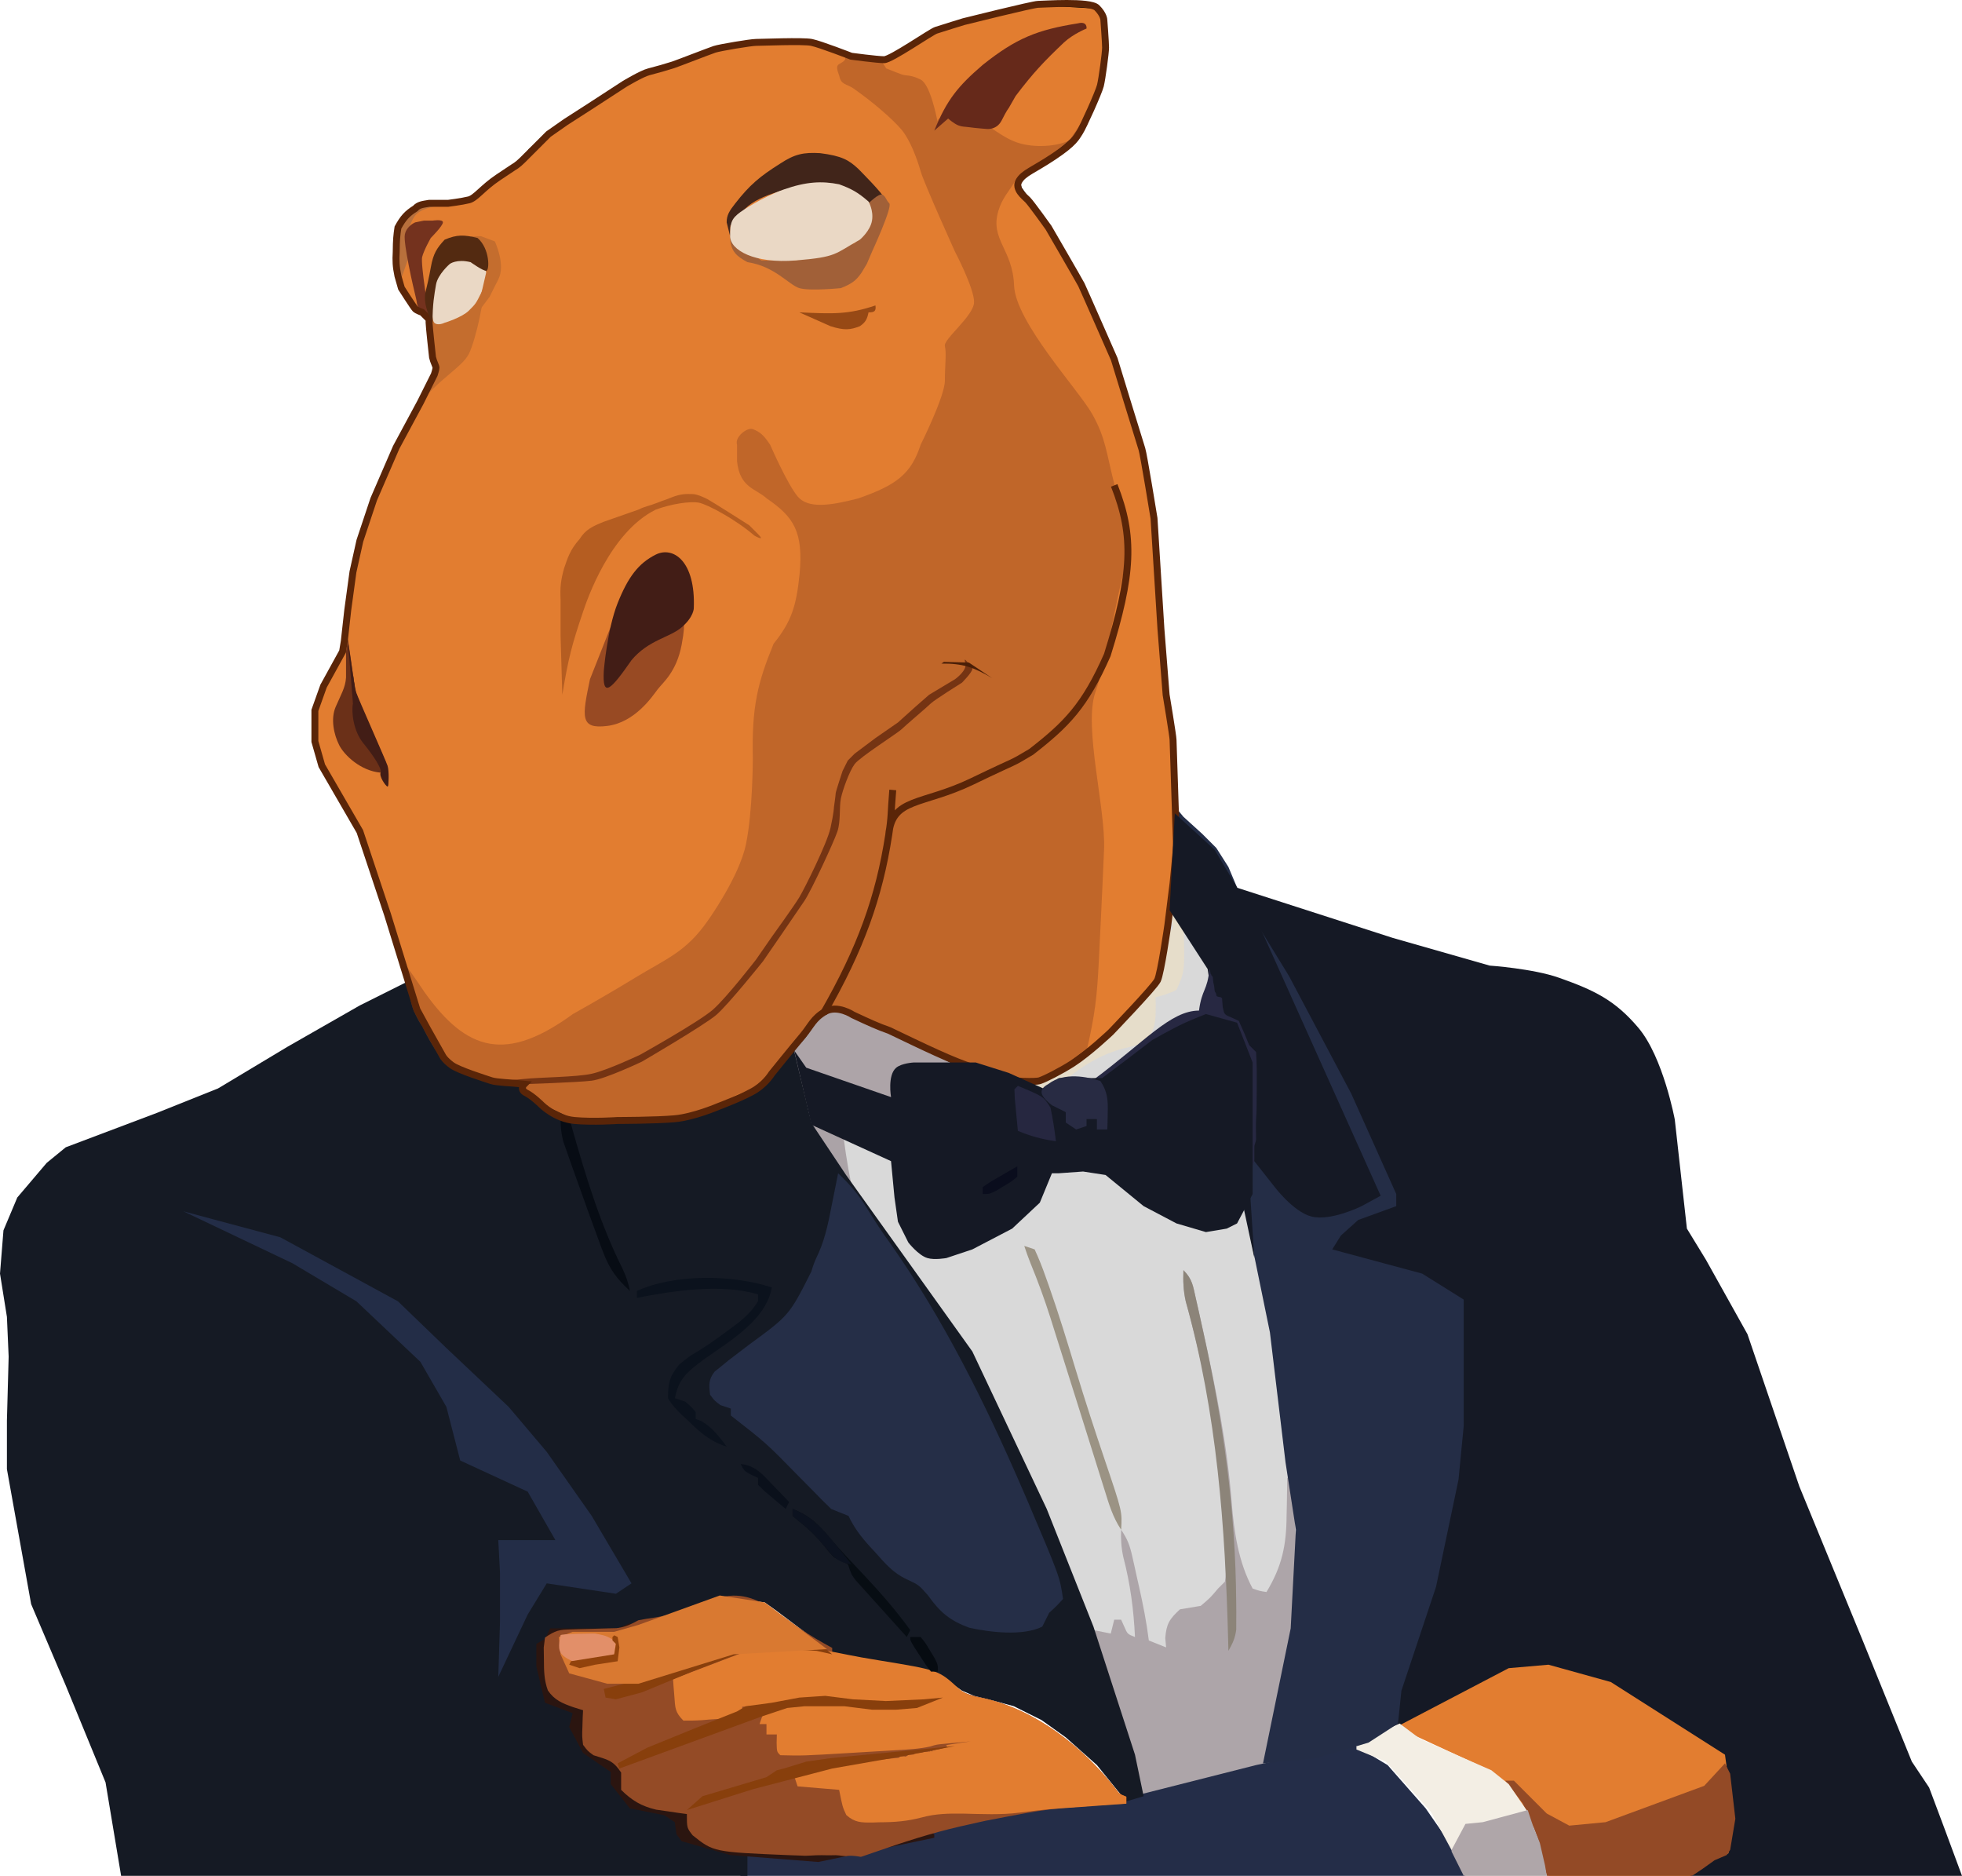 <svg width="567" height="542" viewBox="0 0 567 542" fill="none" xmlns="http://www.w3.org/2000/svg">
<path d="M282 456L328.5 491L367 495.5L398.5 408L350.5 272.5L338.5 262.5L337 269L338.5 281L332 289L322 300.5L304.5 311.5L294.5 315L251.5 305.5L226 334.5L282 456Z" fill="#D9D9D9" stroke="#D0D0D0"/>
<path d="M225 322C230.94 322.33 236.88 322.66 243 323C243.488 326.483 243.977 329.966 244.465 333.449C244.898 336.325 245.396 339.156 246 342C244.35 342.33 242.7 342.66 241 343C239.104 340.629 237.207 338.259 235.312 335.887C233.776 333.969 232.234 332.054 230.688 330.145C229.966 329.251 229.244 328.358 228.5 327.438C227.495 326.198 227.495 326.198 226.469 324.934C225 323 225 323 225 322Z" fill="#ABA3A7"/>
<path d="M238 290C242.488 290.459 246.104 291.745 250.184 293.625C251.352 294.163 252.521 294.7 253.725 295.254C254.963 295.835 256.2 296.417 257.438 297C258.063 297.292 258.688 297.584 259.332 297.885C283.985 309.428 283.985 309.428 291 317C290.505 318.485 290.505 318.485 290 320C286.714 319.613 284.95 318.965 282.188 317.062C275.524 312.751 268.452 312.681 260.75 312.75C259.424 312.738 259.424 312.738 258.07 312.727C256.79 312.73 269.266 319.328 260.75 315C259.984 315.002 264.789 321.998 264 322C261.494 322.3 249.095 313.59 247 315C245.701 318.546 245.701 318.546 245 322C238.73 321.494 233.742 319.95 228 317.438C227.225 317.108 226.451 316.779 225.652 316.439C223.764 315.635 221.882 314.819 220 314C221.409 310.746 223.077 308.812 225.688 306.438C229.804 302.456 232.701 298.11 235.652 293.223C237 291 237 291 238 290Z" fill="#ADA4A8"/>
<path d="M342 367C344.605 369.605 344.777 371.579 345.586 375.168C345.875 376.442 346.164 377.717 346.462 379.03C346.767 380.416 347.071 381.801 347.375 383.188C347.53 383.886 347.685 384.585 347.845 385.305C351.418 401.441 354.649 417.503 355.938 434C356.628 442.623 357.861 451.271 362 459C364.037 459.7 364.037 459.7 366 460C370.491 452.574 371.763 446.488 371.812 437.875C371.838 436.823 371.863 435.771 371.889 434.688C371.947 432.125 371.984 429.563 372 427C372.33 427 372.66 427 373 427C376.091 449.77 374.579 473.576 370 496C369.818 496.909 369.636 497.818 369.449 498.754C368.936 501.186 368.364 503.591 367.75 506C367.594 506.683 367.439 507.365 367.279 508.068C366.734 509.938 366.734 509.938 365 513C362.192 514.382 359.968 515.208 357 516C355.351 516.521 353.702 517.044 352.055 517.57C350.329 518.091 348.602 518.61 346.875 519.125C346.007 519.389 345.14 519.654 344.246 519.926C339.847 521.245 335.565 522.386 331 523C330.769 521.97 330.539 520.94 330.301 519.879C326.518 503.249 321.492 487.137 316 471C317.65 471.33 319.3 471.66 321 472C321.33 470.68 321.66 469.36 322 468C322.66 468 323.32 468 324 468C324.433 468.959 324.433 468.959 324.875 469.938C325.828 472.152 325.828 472.152 328 473C327.622 465.035 326.638 457.597 324.621 449.875C324.031 447.146 323.882 444.78 324 442C325.926 444.889 326.514 446.549 327.254 449.859C327.469 450.811 327.683 451.762 327.904 452.742C328.122 453.735 328.339 454.727 328.562 455.75C328.784 456.727 329.005 457.704 329.232 458.711C330.366 463.794 331.358 468.832 332 474C333.65 474.66 335.3 475.32 337 476C336.876 474.67 336.876 474.67 336.75 473.312C337.061 469.193 337.981 467.781 341 465C342.999 464.66 344.999 464.327 347 464C349.771 461.646 349.771 461.646 352 459C352.66 458.34 353.32 457.68 354 457C354.269 454.73 354.269 454.73 354.164 452.109C354.145 451.117 354.126 450.126 354.106 449.104C353.254 424.242 349.357 399.964 342.664 375.996C341.979 372.904 341.877 370.156 342 367Z" fill="#ADA5A9"/>
<path d="M342 367C344.605 369.605 344.777 371.579 345.586 375.168C345.875 376.442 346.164 377.716 346.462 379.028C346.767 380.415 347.072 381.801 347.375 383.188C347.53 383.888 347.685 384.589 347.845 385.311C353.54 411.113 357.072 436.447 357.25 462.938C357.264 464.376 357.264 464.376 357.278 465.844C357.274 466.729 357.27 467.615 357.266 468.527C357.263 469.298 357.261 470.069 357.259 470.863C356.968 473.268 356.195 474.909 355 477C354.97 475.796 354.97 475.796 354.94 474.567C354.076 440.985 351.744 408.515 342.664 375.996C341.979 372.904 341.877 370.156 342 367Z" fill="#8C8479"/>
<path d="M296 360C296.99 360.33 297.98 360.66 299 361C300.222 363.646 301.232 366.194 302.188 368.938C302.638 370.195 302.638 370.195 303.098 371.478C305.949 379.573 308.452 387.773 310.935 395.987C313.594 404.771 316.441 413.481 319.386 422.173C324.318 436.756 324.318 436.756 324 442C321.603 438.404 320.509 434.704 319.242 430.617C318.978 429.778 318.714 428.94 318.441 428.075C317.875 426.276 317.311 424.477 316.749 422.676C315.873 419.867 314.99 417.06 314.106 414.254C312.937 410.542 311.77 406.829 310.605 403.116C308.56 396.595 306.506 390.076 304.438 383.562C304.14 382.614 303.843 381.666 303.537 380.689C301.855 375.397 299.966 370.244 297.852 365.109C297.173 363.429 296.573 361.718 296 360Z" fill="#9B9384"/>
<path d="M208 529L214 542H423.5L421 535.5L412 522.5L401 510L391 504L363 510L325.5 519.5L299 523L279.5 527L260.5 518L208 529Z" fill="#242D48"/>
<path d="M402.5 271L357.5 256.5L368 286.5L383.5 335.5L376.5 343.5L387 374L415.5 418L409 473.5L400.5 498L404 500.5L453 497L488.5 542H567L562 528.5L557.5 516.5L552.5 509L538.5 474.5L520 429.5L505 385.5L493 364L487.5 355L484 323.5C484 323.5 480.675 305.51 473.5 297C466.656 288.882 460.513 286.034 450.5 282.5C443.023 279.861 430.5 279 430.5 279L402.5 271Z" fill="#151925"/>
<path d="M338 264C339.32 264.66 340.64 265.32 342 266C342.439 280.634 342.439 280.634 340 286C337.893 287.111 335.866 287.659 333.559 288.25C325.411 290.638 319.251 296.315 313.422 302.242C310.418 304.422 308.63 304.346 305 304C306.492 300.281 308.523 298.586 311.688 296.188C316.688 292.203 321.283 287.95 325.812 283.438C326.434 282.825 327.056 282.212 327.696 281.581C334.056 275.329 334.056 275.329 339 268C338.739 265.807 338.739 265.807 338 264Z" fill="#E6DDCA"/>
<path d="M35 542H216V535L199.5 526.5L168.5 493.5L159 484.5L158 478.5L160 472.5L176.5 471L195 466.5L208.5 461.5L221 463L224.5 465.5L240.5 477.5L259.5 481L271.5 484L278 488.5L281.5 490L287.5 491.5L293 493L301 497L308 502L317 510L325.5 520.5L330.5 519L328 507L316 470L302.5 436L281 390.5L244.5 339.5L234.5 324.5L228.5 299.5L225 297L200.5 307H182.5L127 279L104 290.5L83 302.5L63 314.5L45.5 321.5L19 331.5L13.5 336L5 346L1 355.5L0 368L2 380.5L2.5 392L2 410.5V424.5L9 463.5L19 487L30.5 515L35 542Z" fill="#151A24"/>
<path d="M236.5 538L270 531V530L182 469L178.5 470.5H171H159L157.5 473.5L155 475V481.5L157.5 492L165.5 495L164.5 499L168.5 506.5L176.5 512V515.5L182 522.5L192 524.5L195 526.5L195.5 530L197 532L211 536L236.5 538Z" fill="#2B1510"/>
<path d="M219.312 462.715C223.462 464.975 227.258 467.716 231.09 470.469C234.126 472.59 237.248 474.386 240.5 476.153C240.5 476.813 240.5 477.473 240.5 478.153C241.221 478.264 241.941 478.374 242.684 478.488C245.977 478.997 249.27 479.512 252.562 480.028C253.696 480.202 254.83 480.376 255.998 480.555C271.207 482.95 271.207 482.95 276.652 487.93C279.096 489.547 281.396 490.015 284.25 490.653C299.317 494.087 312.839 504.675 322.336 516.762C323.469 518.304 323.469 518.304 325.5 519.153C325.5 519.813 325.5 520.473 325.5 521.153C324.383 521.22 324.383 521.22 323.244 521.289C303.686 522.452 303.686 522.452 284.5 526.153C282.188 526.678 279.876 527.199 277.562 527.715C269.036 529.663 260.878 532.339 252.625 535.215C251.568 535.58 250.511 535.944 249.422 536.319C248.419 536.668 249 536.485 247.5 536.319C246 536.153 245.5 536.153 244.5 536.319C242 536.153 243.5 536.153 241.5 536.04C239.167 536.081 239.833 536.082 237.5 536.04C235.167 535.997 233.5 536.319 231.5 536.153C230.412 536.116 229.324 536.078 228.203 536.04C206.222 535.124 206.222 535.124 200.176 530.298C198.5 528.153 198.5 528.153 198.5 524.153C197.692 524.043 196.884 523.934 196.051 523.821C194.448 523.583 194.448 523.583 192.812 523.34C191.757 523.19 190.701 523.039 189.613 522.883C185.386 521.892 182.555 520.208 179.5 517.153C179.5 515.486 179.5 513.82 179.5 512.153C177.055 508.486 175.568 508.481 171.5 507.153C169.82 505.915 169.82 505.915 168.5 504.153C168.207 501.673 168.207 501.673 168.312 498.965C168.34 498.064 168.367 497.163 168.395 496.235C168.429 495.548 168.464 494.861 168.5 494.153C167.572 493.864 166.644 493.575 165.688 493.278C162.538 492.166 160.255 491.259 158.332 488.442C157.227 485.403 157.198 482.756 157.188 479.528C157.171 478.381 157.154 477.233 157.137 476.051C157.257 475.095 157.376 474.138 157.5 473.153C160.623 471.071 161.456 470.893 165.027 470.809C165.902 470.78 166.777 470.75 167.678 470.719C168.588 470.697 169.499 470.676 170.438 470.653C172.239 470.609 174.039 470.558 175.84 470.497C177.037 470.469 177.037 470.469 178.258 470.44C180.721 470.125 182.333 469.33 184.5 468.153C186.137 467.833 187.785 467.567 189.438 467.34C194.005 466.588 197.968 465.281 202.25 463.528C208.515 461.035 213.005 459.837 219.312 462.715Z" fill="#944B26"/>
<path d="M248.975 478.892C250.7 479.192 252.427 479.484 254.156 479.767C271.247 482.567 271.247 482.567 277.018 487.855C279.244 489.808 281.506 490.213 284.375 490.718C299.382 494.067 312.896 504.75 322.336 516.764C323.469 518.306 323.469 518.306 325.5 519.155C325.5 519.815 325.5 520.475 325.5 521.155C324.719 521.21 323.938 521.266 323.133 521.323C319.567 521.577 316.002 521.835 312.438 522.093C310.594 522.223 310.594 522.223 308.713 522.356C301.727 522.856 301.727 522.856 294.781 523.725C289.313 524.441 283.83 524.158 278.326 524.028C274.164 523.977 270.39 524.034 266.359 525.136C262.172 526.242 258.488 526.522 254.188 526.53C253.486 526.555 252.784 526.579 252.061 526.604C248.879 526.622 247.007 526.607 244.582 524.444C243.5 522.155 243.5 522.155 242.5 517.155C238.54 516.825 234.58 516.495 230.5 516.155C230.17 515.165 229.84 514.175 229.5 513.155C238.292 509.918 246.067 508.635 255.359 508.331C257.027 508.155 255.812 508.331 258.5 508C261.5 507.875 258.5 507.375 261.5 507.5C261.83 507.83 262.66 506.66 263 507C265.02 507.072 263.479 506.521 265.5 506.5C266.605 506.491 266.527 506.164 267.665 506.155C268.947 506.138 267.489 506.103 268.797 506.085C268.797 505.425 269.5 506.5 269.5 505.82C265.54 506.15 273.58 505.48 269.5 505.82C277.5 504.165 270.988 504.572 274.625 504.03C275.721 503.863 276.816 503.695 277.945 503.522C278.788 503.401 279.631 503.28 280.5 503.155C278.916 503.297 277.333 503.444 275.75 503.593C274.868 503.674 273.987 503.755 273.078 503.839C270.623 504.072 270.623 504.072 268.797 504.641C265.597 505.357 262.444 505.494 259.172 505.69C258.11 505.755 258.11 505.755 257.027 505.82C255.531 505.91 254.035 505.999 252.539 506.085C250.272 506.216 248.005 506.354 245.738 506.493C231.965 507.314 231.965 507.314 225.5 507.155C224.5 506.155 224.5 506.155 224.438 503.593C224.458 502.788 224.479 501.984 224.5 501.155C223.51 501.155 222.52 501.155 221.5 501.155C221.5 500.165 221.5 499.175 221.5 498.155C220.84 498.155 220.18 498.155 219.5 498.155C220.5 495.155 220.5 495.155 222.109 494.206C230.176 491.424 238.347 491.515 246.75 492.655C254.404 493.676 261.043 493.129 268.5 491.155C267.262 491.399 267.262 491.399 266 491.647C262.145 492.207 258.384 492.302 254.5 492.28C253.814 492.284 253.128 492.288 252.422 492.292C248.332 492.284 244.52 491.858 240.5 491.155C238.585 491.068 236.667 491.025 234.75 491.03C233.806 491.028 232.863 491.025 231.891 491.022C229.485 490.997 229.485 490.997 227.5 492.155C225.296 492.385 223.086 492.566 220.875 492.718C219.686 492.801 218.498 492.885 217.273 492.971C216.358 493.032 215.443 493.093 214.5 493.155C214.5 493.815 214.5 494.475 214.5 495.155C211.488 496.661 208.31 496.611 205 496.843C204.31 496.903 203.621 496.962 202.91 497.024C201.111 497.152 199.304 497.161 197.5 497.155C195.005 494.66 195.141 493.482 194.875 490.03C194.8 489.12 194.725 488.21 194.648 487.272C194.599 486.574 194.55 485.875 194.5 485.155C198.393 483.67 202.29 482.193 206.188 480.718C207.842 480.086 207.842 480.086 209.529 479.442C210.596 479.039 211.663 478.637 212.762 478.221C213.741 477.85 214.72 477.478 215.729 477.095C226.48 473.449 238.069 476.965 248.975 478.892Z" fill="#E27D30"/>
<path d="M430.5 511.5L445.5 531L447.5 542H488.5L492.5 538.5L499.5 535.5L501 525L498.5 507L465.5 486L447.5 481L436 482L403.5 499L430.5 511.5Z" fill="#E27D30"/>
<path d="M217.5 517L198.5 523L203 519L221.5 513.5L224.5 511.5L226.5 511L233 509L240 508L276 504.5L260.5 507.5L240.5 511L217.5 517Z" fill="#883F0C"/>
<path d="M220 496L179 511L178.5 509.5L187 505L200.5 499.5L213 494.5L215.5 493L223 492L231 490.5L238.5 490L246.5 491L256 491.5L267 491L272.5 490.5L265 493.5L259 494H252L244 493H232.5L227.5 493.5L220 496Z" fill="#883F0C"/>
<path d="M175 490.5L174.5 488L188 484.5L203.5 480L214 476L222 475L237.5 475.5L240.5 478L236 477L220 476L213 478L200 483L185.5 489L178 491L175 490.5Z" fill="#883F0C"/>
<path d="M437.5 514.5H435L440 521L443 527.5L444.5 531.5L447 542H489L492 540L495.5 537.5L499 536L500 534.5L501.5 525.5L500 512.5L498.5 509.5L492.5 516L464 526.5L453.5 527.5L447 524L437.5 514.5Z" fill="#934A26"/>
<path d="M164.5 483.5L162 478L161.5 473L165.5 471.5H177.5L184.5 469.5L208 461L221 463L239 476.5L212 478L184.5 486.5H175.5L164.5 483.5Z" fill="#D97931"/>
<path d="M177.5 478L178 474.5C175.492 472.44 174.273 472.511 172 472C172 472 162 472 162 472.5C162 473 161.04 475.8 162 477.5C162.826 478.963 165.5 480 165.5 480L170 479.5L176 479L177.5 478Z" fill="#E28F69"/>
<path d="M178.5 473L177.5 472.5L177 473V474L178 475L177.5 478L165 480L164.5 481L167.5 482L172 481L178.5 480L179 476L178.5 473Z" fill="#92430C"/>
<path d="M413.5 523.5L423.5 542H446.5L442.311 526.5L441.5 523.5L436 515.5L431 511.5L410.5 502.5L404.5 498L394 502.5L392 504.5V505.5L400.5 509L413.5 523.5Z" fill="#F3EEE4"/>
<path d="M419.5 535L423 542H447L446.5 539L445 532.5L443 527.5L441.5 523L428.5 526.5L423.5 527L419.5 534.5V535Z" fill="#AFA6A9"/>
<path d="M373 470.5L365 509.5L380.5 508L395.5 503.5L404 498L405 488.5L415 458.5L421.5 427.5L423 412V390.5V375.5L411 368L385 361L387.5 357L392.5 352.5L403.5 348.5V345L390.5 316L372.5 282L359 260L355 250.5L351.5 245L347.5 241L342 236L339.5 233L340 241.5L338.5 260.5L341.5 264.5L344.5 268L349 278.5L351 286L353.5 293.5L356 303.5L357 321L358.5 343.5L367 385L371.5 422.5L374.5 442L373 470.5Z" fill="#242D46"/>
<path d="M81 357.5L53 350L84.5 365L103 376L121.5 393.5L129 406.5L133 422L152.5 431L160.5 445H144L144.5 454.5V468.5L144 484.5L152.5 466.5L158 457.5L178 460.5L182.5 457.5L171 438L158 419.5L147 406.5L129 389.5L115 376L81 357.5Z" fill="#232D47"/>
<path d="M223.052 372.003C221.349 381.566 210.594 387.644 203.284 392.889C198.876 396.171 196.066 398.299 195.052 404.003C196.042 404.333 197.032 404.663 198.052 405.003C199.739 406.44 199.739 406.44 201.052 408.003C201.052 408.663 201.052 409.323 201.052 410.003C201.609 410.209 202.166 410.415 202.739 410.628C205.977 412.553 207.734 415.041 210.052 418.003C205.189 416.511 202.227 413.793 198.677 410.315C197.84 409.558 197.84 409.558 196.985 408.786C195.415 407.252 194.161 405.899 193.052 404.003C193.061 399.547 193.473 397.71 196.302 394.253C199.052 392.003 199.052 392.003 201.341 390.639C204.426 388.777 207.284 386.715 210.177 384.565C211.211 383.803 212.244 383.041 213.31 382.257C215.711 380.283 217.431 378.635 219.052 376.003C219.052 375.343 219.052 374.683 219.052 374.003C208.518 370.812 194.704 372.931 184.052 375.003C184.052 374.343 184.052 373.683 184.052 373.003C194.995 368.028 211.758 368.238 223.052 372.003Z" fill="#0B121D"/>
<path d="M162.052 321C164.052 322 164.052 322 164.769 323.87C164.99 324.68 165.211 325.49 165.438 326.324C169.324 340.032 173.524 353.847 179.923 366.609C180.936 368.756 181.581 370.683 182.052 373C178.218 369.521 176.136 366.642 174.302 361.812C174.066 361.193 173.829 360.574 173.586 359.936C172.721 357.631 171.885 355.316 171.052 353C170.674 351.963 170.296 350.925 169.906 349.856C168.648 346.389 167.409 342.914 166.177 339.438C165.771 338.307 165.365 337.177 164.947 336.013C164.384 334.396 164.384 334.396 163.809 332.746C163.301 331.303 163.301 331.303 162.783 329.83C161.995 326.781 161.921 324.135 162.052 321Z" fill="#070C14"/>
<path d="M229.052 436C233.965 437.917 236.536 440.42 239.802 444.363C242.766 447.837 245.912 451.123 249.052 454.438C254.04 459.732 258.791 465.09 263.052 471C262.557 471.99 262.557 471.99 262.052 473C259.045 469.673 256.047 466.337 253.052 463C252.352 462.228 251.652 461.456 250.931 460.66C250.311 459.968 249.691 459.276 249.052 458.562C248.495 457.945 247.938 457.328 247.364 456.691C246.052 455 246.052 455 245.052 452C243.73 451.311 242.395 450.647 241.052 450C239.56 448.449 239.56 448.449 238.177 446.688C236.166 444.225 234.169 442.162 231.677 440.188C230.811 439.466 229.944 438.744 229.052 438C229.052 437.34 229.052 436.68 229.052 436Z" fill="#070D13"/>
<path d="M229.052 436C235.012 438.326 238.155 442.15 242.052 447C242.856 447.99 243.661 448.98 244.489 450C245.263 450.99 245.263 450.99 246.052 452C242.345 451.45 240.987 450.135 238.677 447.25C236.469 444.59 234.328 442.268 231.614 440.125C230.769 439.424 229.923 438.723 229.052 438C229.052 437.34 229.052 436.68 229.052 436Z" fill="#0C121F"/>
<path d="M214.052 423C218.369 423.474 220.388 426.034 223.302 429.062C224.194 429.982 225.086 430.901 226.005 431.848C226.68 432.558 227.356 433.268 228.052 434C227.722 434.66 227.392 435.32 227.052 436C225.713 434.882 224.381 433.755 223.052 432.625C222.309 431.999 221.567 431.372 220.802 430.727C220.224 430.157 219.647 429.587 219.052 429C219.052 428.34 219.052 427.68 219.052 427C218.412 426.711 217.773 426.423 217.114 426.125C215.052 425 215.052 425 214.052 423Z" fill="#0A101B"/>
<path d="M263.052 473C264.042 473 265.032 473 266.052 473C267.438 474.68 267.438 474.68 268.739 476.875C269.176 477.594 269.613 478.314 270.063 479.055C271.052 481 271.052 481 271.052 483C270.392 483 269.732 483 269.052 483C267.544 481.066 267.544 481.066 265.927 478.562C265.388 477.739 264.849 476.915 264.294 476.066C263.052 474 263.052 474 263.052 473Z" fill="#060B11"/>
<path d="M329.462 280C330.881 280.624 332.299 281.248 333.761 281.891C334.233 295.73 334.233 295.73 331.612 300.804C329.347 301.855 327.169 302.373 324.69 302.931C315.934 305.19 309.314 310.558 303.05 316.163C299.823 318.224 297.901 318.152 294 317.825C295.604 314.308 297.786 312.705 301.186 310.437C306.56 306.669 311.498 302.648 316.365 298.381C317.033 297.801 317.701 297.222 318.39 296.625C325.224 290.713 325.224 290.713 330.537 283.783C330.257 281.709 330.257 281.709 329.462 280Z" fill="#E6DDCA"/>
<path d="M112 264.25L120.5 291.75L123.5 297.25L128 305.25L130.5 307.75L142 312.25L151.5 313.25L152 315.75L156.5 319.25L166 323.75H178.5L195 323.25L207.5 319.75L218.5 314.75L223 310.25L232.5 299.75L238.5 291.25L246.5 293.25L257 297.75L281.5 310.25L292.5 312.25H299.5L303.5 311.25L321 298.25L334.5 283.25L337.5 267.25L339 255.25L340 244.25L339 213.75L337 200.75L335.5 181.75L333.5 149.75L330 129.75L322 103.75L312.5 82.25L303 65.75L295 54.25L294.5 52.25L304 45.25L312 38.25L318 24.75L319.5 13.75L319 5.75L317 2.25L300 1.25L278.5 6.25L270.5 8.75L255.5 17.25L246 16.25L234.5 12.25H218.5L206.5 14.25L194.5 18.75L187.5 20.75L180.5 24.25L170.5 30.75L163.5 35.25L158.5 38.75L153 43.25L151.5 46.25L149 48.25L145.5 50.25L135.5 57.75L129.5 58.75H124L120 60.25L115 65.75L114.5 72.75L115 79.75L116 83.25L120 89.25L122 90.25L124 92.25V93.25L125 103.25L126 107.25L125.5 108.25L121.5 116.25L114.5 129.25L108 144.25L104 156.25L102 165.25L100.5 176.25L99.5 185.25L99 188.25L93.5 198.25L91 205.25V214.25L93 221.25L104 240.25L112 264.25Z" fill="#E27D30" stroke="black" stroke-width="0.5"/>
<path d="M118.5 73.25L115.5 81.75L115 77.75V71.75V66.75L117.5 62.25L120.5 60.25L123 59.25L126 58.75H128.5L130.5 59.25H129C129 59.25 122.372 59.404 120 62.25C118.769 63.727 118 66.75 118 66.75C118 66.75 118.5 71.25 118.5 72.25V73.25Z" fill="#B8703C"/>
<path d="M124 91.25L121 89.25L120.5 87.75C120.5 87.75 120.5 87.25 120 85.25C119.5 83.25 116.5 70.25 117 67.75C117.5 65.251 120 64.25 120 64.25L122.5 63.75L125 63.75C125 63.75 128 63.25 128 64.25C128 65.25 124.5 68.75 124.5 68.75C124.5 68.75 122.5 72.25 122 74.25C121.5 76.25 124 91.25 124 91.25Z" fill="#74321E"/>
<path d="M171 312.252C167 312.752 151.5 313.252 151.5 313.252L143.5 312.252C143.5 312.252 147 312.252 151.5 311.752C156 311.252 166.5 311.252 171 310.252C175.5 309.252 185 304.752 185 304.752C185 304.752 202 295.252 206 291.752C210 288.252 218.5 277.252 218.5 277.252L223 270.752C223 270.752 229.5 261.752 231 259.252C232.5 256.752 239 243.752 240 239.252C241 234.752 241 233.252 241 233.252C241 233.252 241.5 229.752 241.5 229.252C241.5 228.752 243.5 222.752 243.5 222.752L245 219.752L247 217.752L253 213.252L259.5 208.752L264.5 204.252L268.5 200.752L276 196.252C276 196.252 279.5 193.751 279 191.752C278.5 189.753 279 190.752 280 191.752C281 192.752 281 192.254 281 193.252C281 194.25 278 197.252 278 197.252C278 197.252 270 202.252 269 203.252C268 204.252 261.5 209.752 260.5 210.752C259.5 211.752 248.5 218.752 247 220.752C245.5 222.752 243.5 228.252 243 230.752C242.5 233.252 243 237.252 242 240.252C241 243.252 234.5 257.252 232.5 260.252C230.5 263.252 220.5 277.752 220.5 277.752C220.5 277.752 210.5 290.252 207 293.252C203.5 296.252 185.5 306.752 185.5 306.752C185.5 306.752 175 311.752 171 312.252Z" fill="#5A2208"/>
<path d="M136.062 310C136.062 310 131.869 309.256 128.562 306.5C125.254 303.744 122.061 296.5 122.061 296.5C122.061 296.5 121.062 295.5 119.561 292C118.061 288.5 118.561 284.5 115.561 278C112.562 271.5 122.561 286.5 122.561 286.5C135.017 304.093 146.444 306.917 165.561 293C165.561 293 174.562 288 183.561 282.5C192.561 277 198.253 275.103 204.561 266C204.561 266 213.562 253.5 215.561 244C217.561 234.5 217.561 219 217.561 219C217.224 204.083 218.995 197.186 223.561 186C228.808 179.506 230.128 174.974 231.061 166C232.218 153.612 229.397 149.378 221.561 144C218.431 141.145 213.768 140.97 213 133.25V128.5C212.243 126.25 215.983 123.362 217.561 124C219.733 124.8 220.805 125.889 222.561 128.5C222.561 128.5 227.562 140 230.561 143.5C233.561 147 239.861 146.143 248.061 144C259.041 140.166 263.29 136.983 266.061 128.5C266.061 128.5 273.062 114.5 273.061 110C273.061 105.5 273.562 102 273.061 100C272.561 98 281.5 91.25 281.5 87.25C281.5 83.25 276 72.75 276 72.75C276 72.75 267.062 53 266.061 49.5C265.061 46 263.062 40.5 260.561 37.5C258.061 34.5 252.253 29.464 246.561 25.5C244.545 24.171 243.062 24.5 242.562 22C241.062 18 242.5 19 244 17.5C245.5 16 240.561 15 242.561 15C243.423 15 246.605 16.114 250.068 17.422L254.062 16.5L256.1 19.761C258.341 20.645 260.091 21.343 260.561 21.5C262.061 22 263.061 21.5 266.061 23C268.721 24.33 270.547 33.127 270.926 35.105C270.953 34.345 271.949 32.85 280 34C284.834 34.691 289.08 39.956 295 41.5C300.281 42.878 306.351 42.004 309.065 40.524L313.5 34L310.5 39C310.439 39.534 309.917 40.059 309.065 40.524L308.061 42C308.061 42 308.061 42.5 302.061 47C296.062 51.5 293.561 52 293.561 52C291.5 55.5 289.641 57.132 288.5 61C286.072 69.233 292.668 71.979 293.061 82.5C293.455 93.021 311.561 112.5 315.561 119.5C319.562 126.5 319.743 131 322.062 140C324.38 149 326.747 160.427 325.062 164.5C323.376 168.573 320.062 190 316.562 200C313.062 210 319.561 233.5 319.061 245.5C318.562 257.5 317.561 277.5 317.561 277.5C317.026 288.348 316.406 293.196 314.062 303.5L308.562 308V307L306.5 309L303.062 310L300.5 311.5L297.062 312H293.062L287.562 311L277.062 308L255.561 297.5C255.561 297.5 251.562 295 245.562 293C239.562 291 238 292 238 292L236.738 293L232.062 299L226.062 305.5L222.562 309.5C222.562 309.5 218.562 314.5 215.062 315.5C211.562 316.5 210.061 318.5 205.561 320C201.062 321.5 193.061 323 187.061 323.5C181.062 324 175.562 323 169.562 323.5C163.562 324 158.018 320.275 157.562 320L157.516 319.973C156.846 319.57 152.109 316.721 151.062 315C149.985 313.232 151.269 313.153 149.562 313C147.854 312.847 143.561 312 143.561 312H141.062L136.062 310Z" fill="#984A23" fill-opacity="0.45"/>
<path d="M286.784 195.971C281.391 192.773 278.215 191.669 272.04 191.737L272.791 191.238L279.987 191.436L286.784 195.971Z" fill="#4B1F07"/>
<path d="M135.5 102.25C133.5 106.25 125.936 110.021 121 117.25L126.5 106.25L125 104.25C125 104.25 125.5 96.75 124.5 93.25C123.5 89.75 128.5 93.25 128.5 93.25L129 90.25L136 88.25C136 88.25 138.5 80.749 139.5 82.749C140.5 84.749 137.5 98.25 135.5 102.25Z" fill="#C46D2E"/>
<path d="M170.5 196.25L179.001 174.75L197.001 179.75C197.001 179.75 198.501 178.25 197.001 186.25C195.5 194.25 191.501 197.25 190.001 199.25C188.5 201.25 183.5 208.75 175.501 209.75C167.501 210.75 168.24 207.1 170.5 196.25Z" fill="#984A23"/>
<path d="M182.5 190.751C176.482 199.402 174.014 201.923 174.5 193.751C174.5 193.751 175.5 181.751 178.5 174.251C181.5 166.75 184.5 162.751 189.5 160.251C194.5 157.75 201.04 162.045 200.5 175.751C200.5 175.751 200.5 178.25 197 181.251C193.5 184.251 187.411 184.876 182.5 190.751Z" fill="#421D16"/>
<path d="M227 54.751C217.318 57.511 213.33 60.15 211 68.251L210 64.251C209.996 62.178 210.755 60.966 212.5 58.751C216.636 53.472 219.504 51.014 225.5 47.251C229.675 44.503 232.223 43.975 237 44.251C243.357 45.061 245.293 46.251 248 48.751C248 48.751 255.5 56.249 255.5 57.25C255.5 58.251 256.5 58.75 254.5 58.751C252.5 58.751 251.5 58.751 251.5 58.751L247 56.001L242.5 54.25L227 54.751Z" fill="#41251A"/>
<path d="M112 264.25L120.5 291.75L123.5 297.25L128 305.25C128 305.25 128.5 306.25 130.5 307.75C132.5 309.25 140.5 311.75 142 312.25C143.5 312.75 147.79 312.859 151.5 313.25C151.5 313.25 150 314.75 152 315.75C154 316.75 156.5 319.25 156.5 319.25C156.5 319.25 160.5 323.25 166 323.75C171.5 324.25 178.5 323.75 178.5 323.75C178.5 323.75 189.5 323.75 195 323.25C200.5 322.75 207.5 319.75 207.5 319.75C207.5 319.75 215.5 316.75 218.5 314.75C221.5 312.75 223 310.25 223 310.25C223 310.25 228.441 303.482 232 299.25C234.414 296.379 235 294.25 238.5 292.25C242 290.25 246.5 293.25 246.5 293.25C251.278 295.496 253.815 296.634 257 297.75C266.663 302.374 275.5 306.7 281.5 308.5C287.5 310.3 292.5 312.25 292.5 312.25C292.5 312.25 299 312.75 300.5 312.25C302 311.75 306.473 309.516 310 307.25C314.67 304.25 321 298.25 321 298.25C321 298.25 333.5 285.25 334.5 283.25C335.5 281.25 337.5 267.25 337.5 267.25L339 255.25C339 255.25 340 245.25 340 244.25C340 243.25 339 214.75 339 213.75C339 212.75 337 200.75 337 200.75L335.5 181.75L333.5 149.75C333.5 149.75 330.5 131.25 330 129.75C329.5 128.25 322 103.75 322 103.75C322 103.75 313 83.25 312.5 82.25C312 81.25 303 65.75 303 65.75C303 65.75 298 58.75 297 57.75C296 56.75 293.1 54.573 294.5 52.25C295.9 49.927 298.5 49.25 304.5 45.25C310.5 41.25 311 39.75 312 38.25C313 36.75 317.5 26.75 318 24.75C318.5 22.75 319.5 15.25 319.5 13.75C319.5 12.25 319 5.75 319 5.75C319 5.75 319 4.25 317 2.25C315 0.25 301.5 1.25 300 1.25C298.5 1.25 278.5 6.25 278.5 6.25C278.5 6.25 272 8.25 270.5 8.75C269 9.25 257.5 17.25 255.5 17.25C253.5 17.25 246 16.25 246 16.25C246 16.25 237 12.75 234.5 12.25C232 11.75 220 12.25 218.5 12.25C217 12.25 208 13.75 206.5 14.25C205 14.75 196 18.25 194.5 18.75C193 19.25 189.5 20.25 187.5 20.75C185.5 21.25 180.5 24.25 180.5 24.25L170.5 30.75L163.5 35.25L158.5 38.75L154.5 42.75L151 46.25C149.5 47.75 148.5 48.25 148.5 48.25L144 51.25C139.5 54.25 137.5 57.25 135.5 57.75C133.5 58.25 129.5 58.75 129.5 58.75H124C122.17 59.067 121.029 59.12 120 60.25C117.666 61.713 116.534 62.944 115 65.75C114.668 67.95 114.523 69.309 114.5 72.75C114.356 75.396 114.404 76.886 115 79.75L116 83.25C116 83.25 119.5 88.75 120 89.25C120.5 89.75 122 90.25 122 90.25L124 92.25V93.25C124 94.25 125 103.25 125 103.25C125.299 104.584 126 105.75 126 106.25C126 106.75 125.5 108.25 125.5 108.25L121.5 116.25L114.5 129.25L108 144.25L104 156.25L102 165.25L100.5 176.25L99.5 185.25L99 188.25L93.5 198.25L91 205.25V214.25L93 221.25L104 240.25L112 264.25Z" stroke="#5A2508" stroke-width="2"/>
<path d="M110 223.251C110 223.251 111.5 227.251 112 227.251C112.5 227.251 112.244 222.633 111.5 220.251L106.5 208.751C105.854 207.529 102.539 199.863 102.5 198.751C102.461 197.639 100.5 184.25 100.5 184.75C100.5 185.25 100 188.25 100 188.25V195.75C99.842 198.648 98.5 200.753 97 204.251C95.5 207.75 96.5 212.253 98 215.251C99.5 218.25 104.265 222.753 110 223.251Z" fill="#6B3018"/>
<path d="M112 227.25C111.412 227.147 109.5 224.25 110 223.25C110.5 222.25 107.878 218.267 105 214.75C102.122 211.233 101.5 205.75 102 203.25C102.5 200.75 102 194.75 102 194.75C102 194.75 102.5 198.75 103 200.25C103.5 201.75 111.5 219.75 112 221.25C112.5 222.75 112.337 227.069 112 227.25Z" fill="#421D16"/>
<path d="M100.5 184.75L102 203.25L103 201.75L100.5 184.75Z" fill="#421D16"/>
<path d="M238 292.75C248.727 274.072 254.052 259.219 256.832 241.25M258 228.25C257.403 235.274 257.722 235.498 256.832 241.25M256.832 241.25C257.775 230.395 266.5 232.75 281 225.75C295.5 218.75 291.161 221.313 298 217.25C308.278 209.259 313.536 203.908 320 189.25C327.262 165.959 327.83 155.022 322 140.25" stroke="#5A2508" stroke-width="2"/>
<path d="M211 69.25C211.086 67.527 210.5 62.75 212 66.25C213.5 69.75 216.315 69.511 216.5 72.75L220 75.25H230L247 70.25L252 63.25L251 58.75C251 58.75 254 55.75 255 56.25C256 56.75 256 57.749 257 58.75C258 59.75 252 72.75 252 72.75L250.5 76.25L249 78.75C247.567 80.833 246.451 81.896 243 83.25C243 83.25 234 84.158 231 83.25C228 82.341 223.912 76.914 216 75.75C212.755 73.98 211.409 72.683 211 69.25Z" fill="#A16038"/>
<path d="M230 75.249C218 76.249 211 72.25 211 68.25C211 64.25 211.411 63.157 214 61.25C214 61.25 220.011 57.024 226.5 54.748C232.989 52.473 237.5 52.25 242.5 53.248C245.989 54.529 247.88 55.512 251 58.248C251 58.248 252.5 60.748 252 63.748C251.5 66.749 248.5 69.249 248.5 69.249C241.09 73.399 242 74.249 230 75.249Z" fill="#EAD8C5"/>
<path d="M240 94.25L231 90.25C240.705 90.689 245.103 90.921 253 88.25C253.216 89.844 252.743 90.301 251 90.25C250.591 92.349 250.006 93.206 248.5 94.25C245.767 95.32 244.013 95.526 240 94.25Z" fill="#974915"/>
<path d="M126 80.749C124.818 85.526 124.5 92.249 125.5 93.249C126.5 94.249 128.5 93.249 128.5 93.249C128.5 93.249 133.5 91.749 135.5 89.749C137.5 87.749 137.5 87.749 138.999 84.75L139 84.749C140.5 81.749 141 76.248 141 76.248C138.425 72.874 135.373 74.414 131 75.249C128.081 76.341 126.699 77.246 126 80.749Z" fill="#EAD8C5"/>
<path d="M168.5 176.75C165.255 186.36 164.284 190.031 162.5 200.751L162 183.751V173.251C161.833 169.765 162.048 167.7 163 164.251C164.056 161.216 164.696 158.908 167.5 155.75C169.26 152.977 171.2 152.093 174.5 150.751L184.5 147.251C186.5 146.251 187.5 146.25 190 145.251C192.5 144.251 191 144.952 194 143.751C197 142.55 198.5 142.751 200 142.751C201.5 142.751 203.5 143.749 204.5 144.25C205.5 144.75 216.5 151.751 216.5 151.751L219 154.251C221.5 156.751 218 154.751 218 154.751C212.624 150.091 204.5 145.75 202 145.251C199.5 144.751 193.956 145.601 189.5 147.251C176.246 153.814 169.643 173.366 168.5 176.75L168.5 176.75Z" fill="#B55D21"/>
<path d="M284 18.749C276.919 24.84 273.634 28.792 270 37.749L274 34.249C274 34.249 275.681 35.755 277 36.249C278.112 36.666 278.824 36.583 280 36.749C281.943 37.024 285 37.249 285 37.249C285 37.249 288 37.749 289.5 34.749C291 31.749 291.5 31.249 291.5 31.249L293.5 27.749C298.634 20.968 301.758 17.71 307.5 12.249C310.224 9.746 314 8.249 314 8.249C314 8.249 314.314 6.017 311.5 6.749C299.845 8.606 293.736 10.978 284 18.749Z" fill="#66291A"/>
<path d="M144 80.75C142.967 82.703 141.5 85.75 141.5 85.75L138.5 89.75L136 91.75L138 87.75L139 85.25L140.5 78.75L139.5 74.25L136 68.25H139L143 69.75C143 69.75 146.238 76.519 144 80.75Z" fill="#C46D2E"/>
<path d="M126 82.251C125.5 85.25 125 87.75 125 93.251C125 93.251 122 88.25 123 84.251C124 80.251 124.5 77.251 124.5 77.251C125.217 73.205 126.282 71.644 128.5 69.251C132.08 67.73 134.114 67.819 138 68.751C141.637 71.899 141.5 78.25 140.5 78.251C139.5 78.251 136 75.75 136 75.75C132 74.75 130 76.25 130 76.25C130 76.25 126.5 79.251 126 82.251Z" fill="#532A11"/>
<path d="M339.5 235L338 263L349 280L359.5 349.5L362.5 363.5L360.5 333L368 342.5C368 342.5 373.623 350.123 379 351.5C384.602 352.934 393.5 348.5 393.5 348.5L399 345.5L363.5 266.5L351 245.5L339.5 235Z" fill="#151925"/>
<path d="M317.999 314.325C320.087 317.395 320.22 319.924 320.124 323.575C320.106 324.467 320.088 325.359 320.069 326.278C320.046 326.954 320.023 327.629 319.999 328.325C319.009 328.325 318.019 328.325 316.999 328.325C316.999 327.335 316.999 326.345 316.999 325.325C316.009 325.325 315.019 325.325 313.999 325.325C313.999 325.985 313.999 326.645 313.999 327.325C313.009 327.655 312.019 327.985 310.999 328.325C310.009 327.665 309.019 327.005 307.999 326.325C307.999 325.335 307.999 324.345 307.999 323.325C306.679 322.665 305.359 322.005 303.999 321.325C299.999 318.173 300.351 316.635 302.999 315.173C307.499 311.674 314.373 313.116 317.999 314.325Z" fill="#282B43"/>
<path d="M242.208 339C245.555 342.181 248.193 345.241 250.583 349.188C252.751 352.697 254.966 356.104 257.396 359.438C272.707 381.234 284.765 405.537 295.333 429.938C295.853 431.138 296.373 432.339 296.909 433.576C306.288 455.63 306.288 455.63 307.208 462C305.396 464 305.396 464 303.208 466C302.526 467.326 301.856 468.658 301.208 470C295.623 472.792 286.089 471.634 280.103 470.316C274.521 468.281 271.614 465.808 268.208 461C265.541 457.959 265.541 457.959 261.97 456.289C258.113 454.489 255.822 451.77 253.021 448.625C252.221 447.759 252.221 447.759 251.405 446.875C248.821 444.027 246.866 441.49 245.208 438C243.545 437.326 241.877 436.66 240.208 436C238.502 434.373 236.843 432.698 235.208 431C234.193 429.97 233.176 428.941 232.157 427.914C231.627 427.379 231.097 426.844 230.551 426.292C221.446 416.985 221.446 416.985 211.208 409C211.208 408.34 211.208 407.68 211.208 407C210.218 406.67 209.228 406.34 208.208 406C206.521 404.75 206.521 404.75 205.208 403C204.877 400.166 204.719 398.631 206.501 396.332C207.126 395.831 207.751 395.329 208.396 394.812C209.119 394.221 209.842 393.629 210.587 393.02C212.525 391.527 214.469 390.046 216.423 388.574C228.105 380.021 228.105 380.021 234.47 367.406C235.208 365 235.208 365 236.653 361.84C238.598 357.399 239.469 352.802 240.396 348.062C240.573 347.188 240.75 346.313 240.933 345.412C241.365 343.276 241.787 341.138 242.208 339Z" fill="#252E47"/>
<path d="M349.5 279.973C349.83 279.973 349.66 281.498 350 281.498C350.04 282.063 350.459 281.918 350.5 282.5C350.69 285.056 350.78 283.489 351 286.043C351.062 286.932 351.436 286.584 351.5 287.5C351.577 288.351 353.092 287.745 353.172 288.621C353.235 289.407 353.298 290.192 353.362 291.001C353.81 293.16 353.81 293.16 355.95 294.026C356.627 294.338 357.303 294.651 358 294.973C359.069 297.275 360.072 299.61 361 301.973C361.66 302.633 362.32 303.293 363 303.973C363.172 306.843 363.232 309.605 363.188 312.473C363.187 313.258 363.186 314.043 363.186 314.852C363.14 320.692 363.188 320.5 363 323.5C362.916 325.167 362.99 327.33 363 329C363.003 329.986 362.497 330.484 362.5 331.5C362.508 332.533 362.491 333.936 362.5 335C362.505 336.04 361.947 336.178 361.951 337.25C361.963 339.824 361.979 342.398 362 344.973C361.041 345.189 361.041 345.189 360.062 345.41C358.025 345.783 358.025 345.783 357 346.973C350.021 347.554 350.021 347.554 346.25 345.406C344 342.973 344 342.973 343.547 339.582C343.614 338.308 343.681 337.035 343.75 335.723C343.947 330.328 343.905 325.304 343 319.973C342.876 319.168 342.753 318.364 342.625 317.535C342.419 317.02 342.212 316.504 342 315.973C341.01 315.643 340.02 315.313 339 314.973C339 314.313 339 313.653 339 312.973C336.36 312.973 333.72 312.973 331 312.973C330.598 311.302 330.598 311.302 330.188 309.598C329.342 305.754 319.342 313.782 316 312C330.801 301 338.301 292 346.5 292C347.335 285.679 348.951 286.325 349.5 279.973Z" fill="#272842"/>
<path d="M257.5 317L233 308.5L229.5 303.5L234.5 325L257.5 335.5L258.5 346L259.5 353L262.5 359C262.5 359 265.347 362.687 268 363.5C270.054 364.129 273.5 363.5 273.5 363.5L281 361L292.5 355L300.5 347.5L304 339H306L313 338.5L319.5 339.5L330.5 348.5L340 353.5L348.5 356L354.5 355L357.5 353.5L362 345V334V307L357.5 295.5L348.5 293C348.5 293 344.809 294.445 342.5 295.5C338.687 297.242 333 300.5 333 300.5L324.5 307L318.5 311.5H313H306L301.5 314.5L291.5 310L282 307H264C264 307 260.568 307.197 259 308.5C256.407 310.654 257.5 317 257.5 317Z" fill="#151925"/>
<path d="M294 337C294 337.99 294 338.98 294 340C292.32 341.387 292.32 341.387 290.125 342.688C289.406 343.124 288.686 343.561 287.945 344.012C286 345 286 345 284 345C284 344.34 284 343.68 284 343C286.188 341.492 286.188 341.492 289 339.875C289.928 339.336 290.856 338.797 291.812 338.242C292.534 337.832 293.256 337.422 294 337Z" fill="#0A0D1D"/>
<path d="M294.153 313.75C301.592 316.846 301.592 316.846 303.591 320.062C304.264 323.281 304.769 326.485 305.153 329.75C301.189 329.197 297.837 328.294 294.153 326.75C293.959 324.771 293.773 322.792 293.591 320.812C293.486 319.71 293.382 318.608 293.274 317.473C293.234 316.574 293.194 315.676 293.153 314.75C293.483 314.42 293.813 314.09 294.153 313.75Z" fill="#262740"/>
<path d="M317.999 312.348C320.087 315.419 320.22 317.948 320.124 321.598C320.106 322.49 320.088 323.382 320.069 324.302C320.046 324.977 320.023 325.652 319.999 326.348C319.009 326.348 318.019 326.348 316.999 326.348C316.999 325.358 316.999 324.368 316.999 323.348C316.009 323.348 315.019 323.348 313.999 323.348C313.999 324.008 313.999 324.668 313.999 325.348C313.009 325.678 312.019 326.008 310.999 326.348C310.009 325.688 309.019 325.028 307.999 324.348C307.999 323.358 307.999 322.368 307.999 321.348C306.679 320.688 305.359 320.028 303.999 319.348C299.999 316.196 300.351 314.658 302.999 313.196C307.499 309.697 314.373 311.14 317.999 312.348Z" fill="#282B43"/>
</svg>
